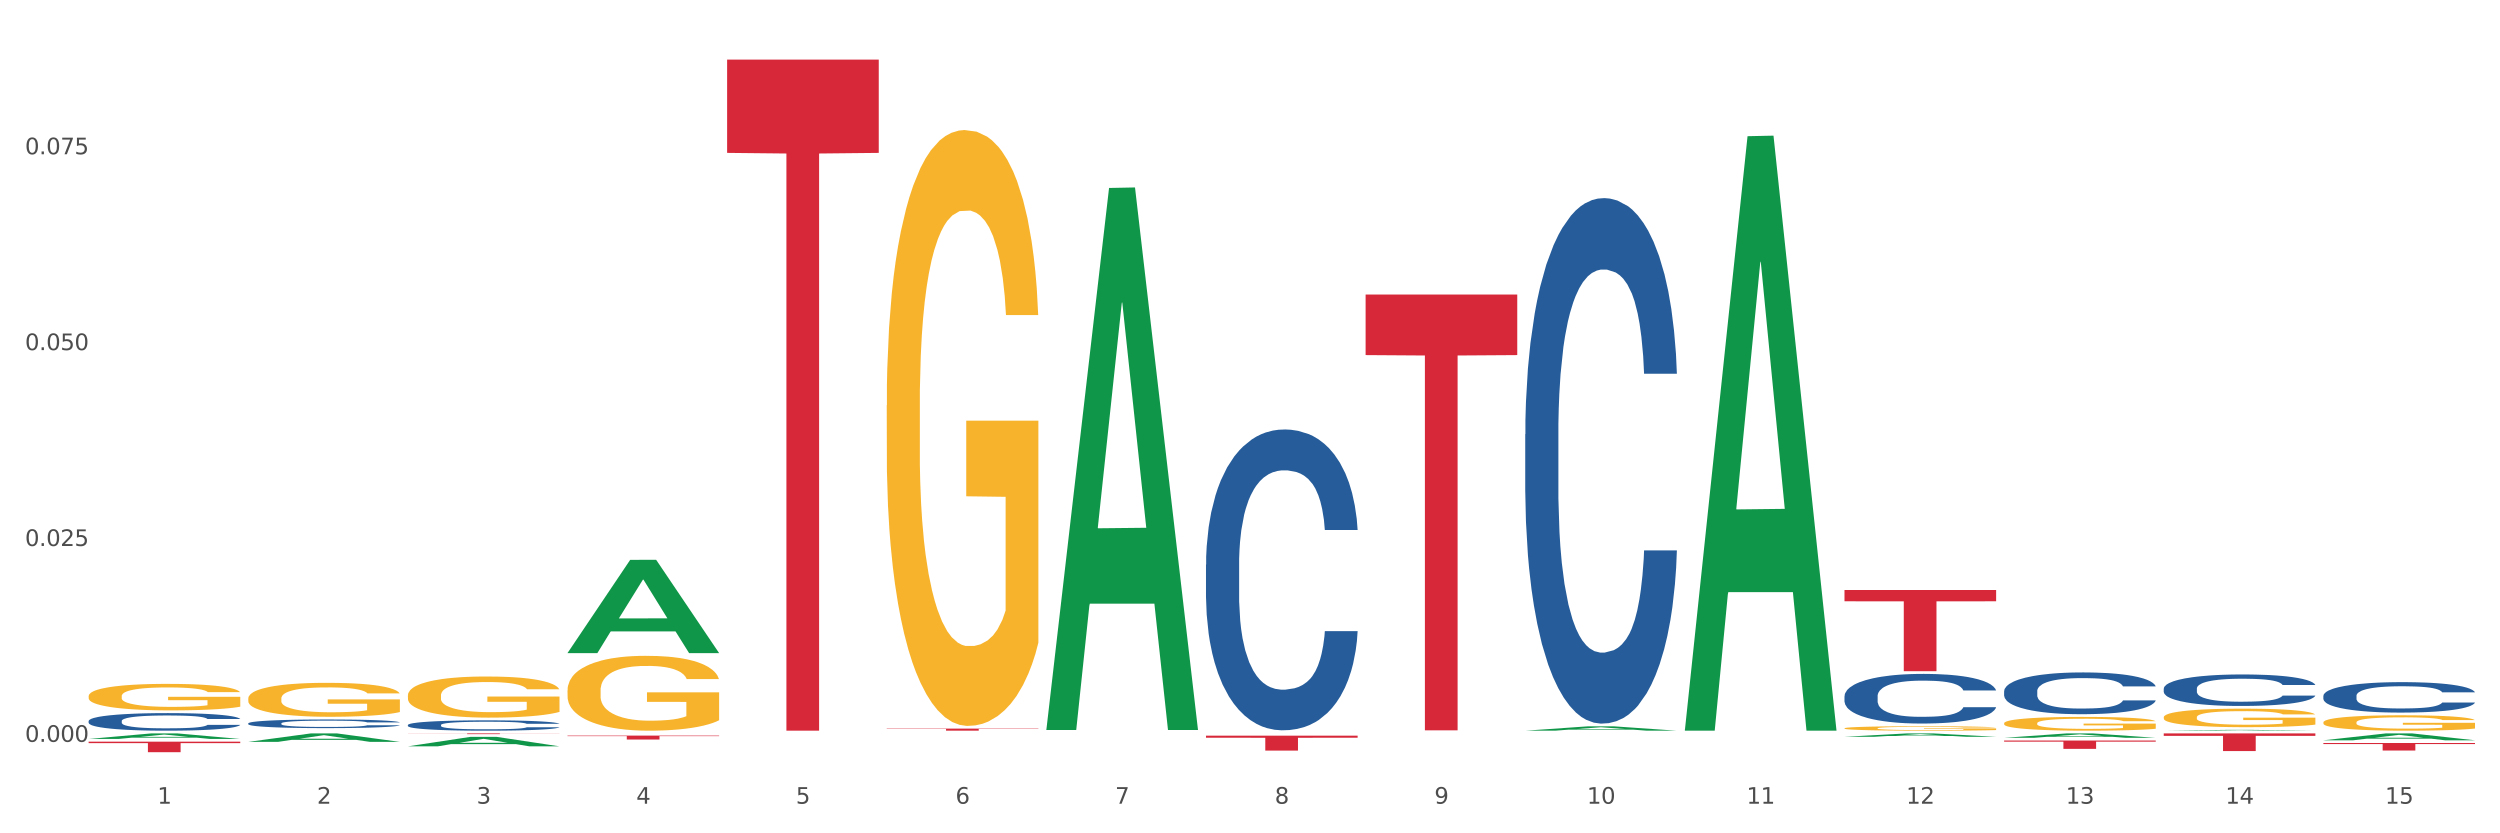 <?xml version="1.0" encoding="utf-8" standalone="no"?>
<!DOCTYPE svg PUBLIC "-//W3C//DTD SVG 1.1//EN"
  "http://www.w3.org/Graphics/SVG/1.1/DTD/svg11.dtd">
<svg xmlns:xlink="http://www.w3.org/1999/xlink" width="1080pt" height="360pt" viewBox="0 0 1080 360" xmlns="http://www.w3.org/2000/svg" version="1.1">
 <rect x="0" y="0" width="1080" height="360" fill="#333333" stroke="none"/>
 <defs>
  <style type="text/css">*{stroke-linejoin: round; stroke-linecap: butt}</style>
 </defs>
 <g id="figure_1">
  <g id="patch_1">
   <path d="M 0 360 
L 1080 360 
L 1080 0 
L 0 0 
z
" style="fill: #ffffff; stroke: #ffffff; stroke-linejoin: miter"/>
  </g>
  <g id="axes_1">
   <g id="matplotlib.axis_1">
    <g id="xtick_1">
     <g id="text_1">
      <!-- 1 -->
      <g style="fill: #4d4d4d" transform="translate(67.984 347.204) scale(0.096 -0.096)">
       <defs>
        <path id="DejaVuSans-31" d="M 794 531 
L 1825 531 
L 1825 4091 
L 703 3866 
L 703 4441 
L 1819 4666 
L 2450 4666 
L 2450 531 
L 3481 531 
L 3481 0 
L 794 0 
L 794 531 
z
" transform="scale(0.016)"/>
       </defs>
       <use xlink:href="#DejaVuSans-31"/>
      </g>
     </g>
    </g>
    <g id="xtick_2">
     <g id="text_2">
      <!-- 2 -->
      <g style="fill: #4d4d4d" transform="translate(136.942 347.204) scale(0.096 -0.096)">
       <defs>
        <path id="DejaVuSans-32" d="M 1228 531 
L 3431 531 
L 3431 0 
L 469 0 
L 469 531 
Q 828 903 1448 1529 
Q 2069 2156 2228 2338 
Q 2531 2678 2651 2914 
Q 2772 3150 2772 3378 
Q 2772 3750 2511 3984 
Q 2250 4219 1831 4219 
Q 1534 4219 1204 4116 
Q 875 4013 500 3803 
L 500 4441 
Q 881 4594 1212 4672 
Q 1544 4750 1819 4750 
Q 2544 4750 2975 4387 
Q 3406 4025 3406 3419 
Q 3406 3131 3298 2873 
Q 3191 2616 2906 2266 
Q 2828 2175 2409 1742 
Q 1991 1309 1228 531 
z
" transform="scale(0.016)"/>
       </defs>
       <use xlink:href="#DejaVuSans-32"/>
      </g>
     </g>
    </g>
    <g id="xtick_3">
     <g id="text_3">
      <!-- 3 -->
      <g style="fill: #4d4d4d" transform="translate(205.899 347.204) scale(0.096 -0.096)">
       <defs>
        <path id="DejaVuSans-33" d="M 2597 2516 
Q 3050 2419 3304 2112 
Q 3559 1806 3559 1356 
Q 3559 666 3084 287 
Q 2609 -91 1734 -91 
Q 1441 -91 1130 -33 
Q 819 25 488 141 
L 488 750 
Q 750 597 1062 519 
Q 1375 441 1716 441 
Q 2309 441 2620 675 
Q 2931 909 2931 1356 
Q 2931 1769 2642 2001 
Q 2353 2234 1838 2234 
L 1294 2234 
L 1294 2753 
L 1863 2753 
Q 2328 2753 2575 2939 
Q 2822 3125 2822 3475 
Q 2822 3834 2567 4026 
Q 2313 4219 1838 4219 
Q 1578 4219 1281 4162 
Q 984 4106 628 3988 
L 628 4550 
Q 988 4650 1302 4700 
Q 1616 4750 1894 4750 
Q 2613 4750 3031 4423 
Q 3450 4097 3450 3541 
Q 3450 3153 3228 2886 
Q 3006 2619 2597 2516 
z
" transform="scale(0.016)"/>
       </defs>
       <use xlink:href="#DejaVuSans-33"/>
      </g>
     </g>
    </g>
    <g id="xtick_4">
     <g id="text_4">
      <!-- 4 -->
      <g style="fill: #4d4d4d" transform="translate(274.857 347.204) scale(0.096 -0.096)">
       <defs>
        <path id="DejaVuSans-34" d="M 2419 4116 
L 825 1625 
L 2419 1625 
L 2419 4116 
z
M 2253 4666 
L 3047 4666 
L 3047 1625 
L 3713 1625 
L 3713 1100 
L 3047 1100 
L 3047 0 
L 2419 0 
L 2419 1100 
L 313 1100 
L 313 1709 
L 2253 4666 
z
" transform="scale(0.016)"/>
       </defs>
       <use xlink:href="#DejaVuSans-34"/>
      </g>
     </g>
    </g>
    <g id="xtick_5">
     <g id="text_5">
      <!-- 5 -->
      <g style="fill: #4d4d4d" transform="translate(343.815 347.204) scale(0.096 -0.096)">
       <defs>
        <path id="DejaVuSans-35" d="M 691 4666 
L 3169 4666 
L 3169 4134 
L 1269 4134 
L 1269 2991 
Q 1406 3038 1543 3061 
Q 1681 3084 1819 3084 
Q 2600 3084 3056 2656 
Q 3513 2228 3513 1497 
Q 3513 744 3044 326 
Q 2575 -91 1722 -91 
Q 1428 -91 1123 -41 
Q 819 9 494 109 
L 494 744 
Q 775 591 1075 516 
Q 1375 441 1709 441 
Q 2250 441 2565 725 
Q 2881 1009 2881 1497 
Q 2881 1984 2565 2268 
Q 2250 2553 1709 2553 
Q 1456 2553 1204 2497 
Q 953 2441 691 2322 
L 691 4666 
z
" transform="scale(0.016)"/>
       </defs>
       <use xlink:href="#DejaVuSans-35"/>
      </g>
     </g>
    </g>
    <g id="xtick_6">
     <g id="text_6">
      <!-- 6 -->
      <g style="fill: #4d4d4d" transform="translate(412.772 347.204) scale(0.096 -0.096)">
       <defs>
        <path id="DejaVuSans-36" d="M 2113 2584 
Q 1688 2584 1439 2293 
Q 1191 2003 1191 1497 
Q 1191 994 1439 701 
Q 1688 409 2113 409 
Q 2538 409 2786 701 
Q 3034 994 3034 1497 
Q 3034 2003 2786 2293 
Q 2538 2584 2113 2584 
z
M 3366 4563 
L 3366 3988 
Q 3128 4100 2886 4159 
Q 2644 4219 2406 4219 
Q 1781 4219 1451 3797 
Q 1122 3375 1075 2522 
Q 1259 2794 1537 2939 
Q 1816 3084 2150 3084 
Q 2853 3084 3261 2657 
Q 3669 2231 3669 1497 
Q 3669 778 3244 343 
Q 2819 -91 2113 -91 
Q 1303 -91 875 529 
Q 447 1150 447 2328 
Q 447 3434 972 4092 
Q 1497 4750 2381 4750 
Q 2619 4750 2861 4703 
Q 3103 4656 3366 4563 
z
" transform="scale(0.016)"/>
       </defs>
       <use xlink:href="#DejaVuSans-36"/>
      </g>
     </g>
    </g>
    <g id="xtick_7">
     <g id="text_7">
      <!-- 7 -->
      <g style="fill: #4d4d4d" transform="translate(481.73 347.204) scale(0.096 -0.096)">
       <defs>
        <path id="DejaVuSans-37" d="M 525 4666 
L 3525 4666 
L 3525 4397 
L 1831 0 
L 1172 0 
L 2766 4134 
L 525 4134 
L 525 4666 
z
" transform="scale(0.016)"/>
       </defs>
       <use xlink:href="#DejaVuSans-37"/>
      </g>
     </g>
    </g>
    <g id="xtick_8">
     <g id="text_8">
      <!-- 8 -->
      <g style="fill: #4d4d4d" transform="translate(550.688 347.204) scale(0.096 -0.096)">
       <defs>
        <path id="DejaVuSans-38" d="M 2034 2216 
Q 1584 2216 1326 1975 
Q 1069 1734 1069 1313 
Q 1069 891 1326 650 
Q 1584 409 2034 409 
Q 2484 409 2743 651 
Q 3003 894 3003 1313 
Q 3003 1734 2745 1975 
Q 2488 2216 2034 2216 
z
M 1403 2484 
Q 997 2584 770 2862 
Q 544 3141 544 3541 
Q 544 4100 942 4425 
Q 1341 4750 2034 4750 
Q 2731 4750 3128 4425 
Q 3525 4100 3525 3541 
Q 3525 3141 3298 2862 
Q 3072 2584 2669 2484 
Q 3125 2378 3379 2068 
Q 3634 1759 3634 1313 
Q 3634 634 3220 271 
Q 2806 -91 2034 -91 
Q 1263 -91 848 271 
Q 434 634 434 1313 
Q 434 1759 690 2068 
Q 947 2378 1403 2484 
z
M 1172 3481 
Q 1172 3119 1398 2916 
Q 1625 2713 2034 2713 
Q 2441 2713 2670 2916 
Q 2900 3119 2900 3481 
Q 2900 3844 2670 4047 
Q 2441 4250 2034 4250 
Q 1625 4250 1398 4047 
Q 1172 3844 1172 3481 
z
" transform="scale(0.016)"/>
       </defs>
       <use xlink:href="#DejaVuSans-38"/>
      </g>
     </g>
    </g>
    <g id="xtick_9">
     <g id="text_9">
      <!-- 9 -->
      <g style="fill: #4d4d4d" transform="translate(619.645 347.204) scale(0.096 -0.096)">
       <defs>
        <path id="DejaVuSans-39" d="M 703 97 
L 703 672 
Q 941 559 1184 500 
Q 1428 441 1663 441 
Q 2288 441 2617 861 
Q 2947 1281 2994 2138 
Q 2813 1869 2534 1725 
Q 2256 1581 1919 1581 
Q 1219 1581 811 2004 
Q 403 2428 403 3163 
Q 403 3881 828 4315 
Q 1253 4750 1959 4750 
Q 2769 4750 3195 4129 
Q 3622 3509 3622 2328 
Q 3622 1225 3098 567 
Q 2575 -91 1691 -91 
Q 1453 -91 1209 -44 
Q 966 3 703 97 
z
M 1959 2075 
Q 2384 2075 2632 2365 
Q 2881 2656 2881 3163 
Q 2881 3666 2632 3958 
Q 2384 4250 1959 4250 
Q 1534 4250 1286 3958 
Q 1038 3666 1038 3163 
Q 1038 2656 1286 2365 
Q 1534 2075 1959 2075 
z
" transform="scale(0.016)"/>
       </defs>
       <use xlink:href="#DejaVuSans-39"/>
      </g>
     </g>
    </g>
    <g id="xtick_10">
     <g id="text_10">
      <!-- 10 -->
      <g style="fill: #4d4d4d" transform="translate(685.549 347.204) scale(0.096 -0.096)">
       <defs>
        <path id="DejaVuSans-30" d="M 2034 4250 
Q 1547 4250 1301 3770 
Q 1056 3291 1056 2328 
Q 1056 1369 1301 889 
Q 1547 409 2034 409 
Q 2525 409 2770 889 
Q 3016 1369 3016 2328 
Q 3016 3291 2770 3770 
Q 2525 4250 2034 4250 
z
M 2034 4750 
Q 2819 4750 3233 4129 
Q 3647 3509 3647 2328 
Q 3647 1150 3233 529 
Q 2819 -91 2034 -91 
Q 1250 -91 836 529 
Q 422 1150 422 2328 
Q 422 3509 836 4129 
Q 1250 4750 2034 4750 
z
" transform="scale(0.016)"/>
       </defs>
       <use xlink:href="#DejaVuSans-31"/>
       <use xlink:href="#DejaVuSans-30" transform="translate(63.623 0)"/>
      </g>
     </g>
    </g>
    <g id="xtick_11">
     <g id="text_11">
      <!-- 11 -->
      <g style="fill: #4d4d4d" transform="translate(754.506 347.204) scale(0.096 -0.096)">
       <use xlink:href="#DejaVuSans-31"/>
       <use xlink:href="#DejaVuSans-31" transform="translate(63.623 0)"/>
      </g>
     </g>
    </g>
    <g id="xtick_12">
     <g id="text_12">
      <!-- 12 -->
      <g style="fill: #4d4d4d" transform="translate(823.464 347.204) scale(0.096 -0.096)">
       <use xlink:href="#DejaVuSans-31"/>
       <use xlink:href="#DejaVuSans-32" transform="translate(63.623 0)"/>
      </g>
     </g>
    </g>
    <g id="xtick_13">
     <g id="text_13">
      <!-- 13 -->
      <g style="fill: #4d4d4d" transform="translate(892.422 347.204) scale(0.096 -0.096)">
       <use xlink:href="#DejaVuSans-31"/>
       <use xlink:href="#DejaVuSans-33" transform="translate(63.623 0)"/>
      </g>
     </g>
    </g>
    <g id="xtick_14">
     <g id="text_14">
      <!-- 14 -->
      <g style="fill: #4d4d4d" transform="translate(961.379 347.204) scale(0.096 -0.096)">
       <use xlink:href="#DejaVuSans-31"/>
       <use xlink:href="#DejaVuSans-34" transform="translate(63.623 0)"/>
      </g>
     </g>
    </g>
    <g id="xtick_15">
     <g id="text_15">
      <!-- 15 -->
      <g style="fill: #4d4d4d" transform="translate(1030.337 347.204) scale(0.096 -0.096)">
       <use xlink:href="#DejaVuSans-31"/>
       <use xlink:href="#DejaVuSans-35" transform="translate(63.623 0)"/>
      </g>
     </g>
    </g>
    <g id="xtick_16"/>
    <g id="xtick_17"/>
    <g id="xtick_18"/>
    <g id="xtick_19"/>
    <g id="xtick_20"/>
    <g id="xtick_21"/>
    <g id="xtick_22"/>
    <g id="xtick_23"/>
    <g id="xtick_24"/>
    <g id="xtick_25"/>
    <g id="xtick_26"/>
    <g id="xtick_27"/>
    <g id="xtick_28"/>
    <g id="xtick_29"/>
   </g>
   <g id="matplotlib.axis_2">
    <g id="ytick_1">
     <g id="text_16">
      <!-- 0.000 -->
      <g style="fill: #4d4d4d" transform="translate(10.8 320.472) scale(0.096 -0.096)">
       <defs>
        <path id="DejaVuSans-2e" d="M 684 794 
L 1344 794 
L 1344 0 
L 684 0 
L 684 794 
z
" transform="scale(0.016)"/>
       </defs>
       <use xlink:href="#DejaVuSans-30"/>
       <use xlink:href="#DejaVuSans-2e" transform="translate(63.623 0)"/>
       <use xlink:href="#DejaVuSans-30" transform="translate(95.41 0)"/>
       <use xlink:href="#DejaVuSans-30" transform="translate(159.033 0)"/>
       <use xlink:href="#DejaVuSans-30" transform="translate(222.656 0)"/>
      </g>
     </g>
    </g>
    <g id="ytick_2">
     <g id="text_17">
      <!-- 0.025 -->
      <g style="fill: #4d4d4d" transform="translate(10.8 235.864) scale(0.096 -0.096)">
       <use xlink:href="#DejaVuSans-30"/>
       <use xlink:href="#DejaVuSans-2e" transform="translate(63.623 0)"/>
       <use xlink:href="#DejaVuSans-30" transform="translate(95.41 0)"/>
       <use xlink:href="#DejaVuSans-32" transform="translate(159.033 0)"/>
       <use xlink:href="#DejaVuSans-35" transform="translate(222.656 0)"/>
      </g>
     </g>
    </g>
    <g id="ytick_3">
     <g id="text_18">
      <!-- 0.050 -->
      <g style="fill: #4d4d4d" transform="translate(10.8 151.256) scale(0.096 -0.096)">
       <use xlink:href="#DejaVuSans-30"/>
       <use xlink:href="#DejaVuSans-2e" transform="translate(63.623 0)"/>
       <use xlink:href="#DejaVuSans-30" transform="translate(95.41 0)"/>
       <use xlink:href="#DejaVuSans-35" transform="translate(159.033 0)"/>
       <use xlink:href="#DejaVuSans-30" transform="translate(222.656 0)"/>
      </g>
     </g>
    </g>
    <g id="ytick_4">
     <g id="text_19">
      <!-- 0.075 -->
      <g style="fill: #4d4d4d" transform="translate(10.8 66.648) scale(0.096 -0.096)">
       <use xlink:href="#DejaVuSans-30"/>
       <use xlink:href="#DejaVuSans-2e" transform="translate(63.623 0)"/>
       <use xlink:href="#DejaVuSans-30" transform="translate(95.41 0)"/>
       <use xlink:href="#DejaVuSans-37" transform="translate(159.033 0)"/>
       <use xlink:href="#DejaVuSans-35" transform="translate(222.656 0)"/>
      </g>
     </g>
    </g>
    <g id="ytick_5"/>
    <g id="ytick_6"/>
    <g id="ytick_7"/>
    <g id="ytick_8"/>
   </g>
   <g id="PolyCollection_1">
    <path d="M 38.283 319.229 
L 38.351 319.226 
L 65.365 316.827 
L 76.576 316.824 
L 103.793 319.233 
L 90.826 319.233 
L 84.95 318.672 
L 57.058 318.672 
L 56.855 318.681 
L 51.182 319.233 
L 38.283 319.233 
L 38.283 319.229 
L 60.57 318.337 
L 81.438 318.335 
L 71.105 317.338 
L 70.97 317.333 
L 70.835 317.34 
L 60.502 318.335 
L 60.57 318.337 
L 38.283 319.229 
z
" clip-path="url(#pfad5a14ade)" style="fill: #109648"/>
    <path d="M 107.241 320.478 
L 107.308 320.475 
L 134.323 316.828 
L 145.533 316.824 
L 172.75 320.485 
L 159.784 320.485 
L 153.908 319.633 
L 126.016 319.633 
L 125.813 319.646 
L 120.14 320.485 
L 107.241 320.485 
L 107.241 320.478 
L 129.527 319.124 
L 150.396 319.121 
L 140.063 317.605 
L 139.928 317.598 
L 139.793 317.608 
L 129.46 319.121 
L 129.527 319.124 
L 107.241 320.478 
z
" clip-path="url(#pfad5a14ade)" style="fill: #109648"/>
    <path d="M 176.198 322.415 
L 176.266 322.411 
L 203.28 318.319 
L 214.491 318.316 
L 241.708 322.423 
L 228.741 322.423 
L 222.866 321.467 
L 194.973 321.467 
L 194.771 321.482 
L 189.098 322.423 
L 176.198 322.423 
L 176.198 322.415 
L 198.485 320.896 
L 219.354 320.892 
L 209.021 319.191 
L 208.886 319.183 
L 208.751 319.195 
L 198.418 320.892 
L 198.485 320.896 
L 176.198 322.415 
z
" clip-path="url(#pfad5a14ade)" style="fill: #109648"/>
    <path d="M 245.156 282.077 
L 245.224 282.039 
L 272.238 241.861 
L 283.449 241.823 
L 310.666 282.153 
L 297.699 282.153 
L 291.823 272.761 
L 263.931 272.761 
L 263.728 272.913 
L 258.055 282.153 
L 245.156 282.153 
L 245.156 282.077 
L 267.443 267.157 
L 288.311 267.119 
L 277.978 250.419 
L 277.843 250.343 
L 277.708 250.457 
L 267.375 267.119 
L 267.443 267.157 
L 245.156 282.077 
z
" clip-path="url(#pfad5a14ade)" style="fill: #109648"/>
    <path d="M 452.029 314.934 
L 452.096 314.714 
L 479.111 81.199 
L 490.322 80.978 
L 517.539 315.374 
L 504.572 315.374 
L 498.696 260.792 
L 470.804 260.792 
L 470.601 261.672 
L 464.928 315.374 
L 452.029 315.374 
L 452.029 314.934 
L 474.316 228.218 
L 495.184 227.998 
L 484.851 130.939 
L 484.716 130.499 
L 484.581 131.159 
L 474.248 227.998 
L 474.316 228.218 
L 452.029 314.934 
z
" clip-path="url(#pfad5a14ade)" style="fill: #109648"/>
    <path d="M 38.283 320.397 
L 103.793 320.397 
L 103.793 321.03 
L 78.024 321.034 
L 78.024 324.95 
L 63.897 324.95 
L 63.897 321.034 
L 38.283 321.03 
L 38.283 320.402 
L 38.283 320.397 
z
" clip-path="url(#pfad5a14ade)" style="fill: #d62839"/>
    <path d="M 176.198 316.824 
L 241.708 316.824 
L 241.708 316.87 
L 215.939 316.87 
L 215.939 317.151 
L 201.812 317.151 
L 201.812 316.87 
L 176.198 316.87 
L 176.198 316.825 
L 176.198 316.824 
z
" clip-path="url(#pfad5a14ade)" style="fill: #d62839"/>
    <path d="M 245.156 317.784 
L 310.666 317.784 
L 310.666 318.019 
L 284.897 318.021 
L 284.897 319.475 
L 270.77 319.475 
L 270.77 318.021 
L 245.156 318.019 
L 245.156 317.786 
L 245.156 317.784 
z
" clip-path="url(#pfad5a14ade)" style="fill: #d62839"/>
    <path d="M 934.733 315.659 
L 934.8 315.659 
L 961.814 315.31 
L 973.025 315.31 
L 1000.242 315.66 
L 987.275 315.66 
L 981.4 315.578 
L 953.508 315.578 
L 953.305 315.58 
L 947.632 315.66 
L 934.733 315.66 
L 934.733 315.659 
L 957.019 315.53 
L 977.888 315.529 
L 967.555 315.384 
L 967.42 315.384 
L 967.285 315.385 
L 956.952 315.529 
L 957.019 315.53 
L 934.733 315.659 
z
" clip-path="url(#pfad5a14ade)" style="fill: #109648"/>
    <path d="M 727.86 315.164 
L 727.927 314.923 
L 754.941 58.837 
L 766.152 58.596 
L 793.369 315.647 
L 780.402 315.647 
L 774.527 255.789 
L 746.635 255.789 
L 746.432 256.755 
L 740.759 315.647 
L 727.86 315.647 
L 727.86 315.164 
L 750.146 220.067 
L 771.015 219.826 
L 760.682 113.385 
L 760.547 112.903 
L 760.412 113.627 
L 750.079 219.826 
L 750.146 220.067 
L 727.86 315.164 
z
" clip-path="url(#pfad5a14ade)" style="fill: #109648"/>
    <path d="M 796.817 318.29 
L 796.885 318.288 
L 823.899 316.826 
L 835.11 316.824 
L 862.327 318.292 
L 849.36 318.292 
L 843.485 317.951 
L 815.592 317.951 
L 815.39 317.956 
L 809.717 318.292 
L 796.817 318.292 
L 796.817 318.29 
L 819.104 317.746 
L 839.973 317.745 
L 829.64 317.137 
L 829.505 317.134 
L 829.37 317.139 
L 819.037 317.745 
L 819.104 317.746 
L 796.817 318.29 
z
" clip-path="url(#pfad5a14ade)" style="fill: #109648"/>
    <path d="M 865.775 318.734 
L 865.842 318.732 
L 892.857 316.826 
L 904.068 316.824 
L 931.285 318.738 
L 918.318 318.738 
L 912.442 318.292 
L 884.55 318.292 
L 884.347 318.299 
L 878.674 318.738 
L 865.775 318.738 
L 865.775 318.734 
L 888.062 318.026 
L 908.93 318.024 
L 898.597 317.232 
L 898.462 317.229 
L 898.327 317.234 
L 887.994 318.024 
L 888.062 318.026 
L 865.775 318.734 
z
" clip-path="url(#pfad5a14ade)" style="fill: #109648"/>
    <path d="M 1003.69 319.804 
L 1003.758 319.801 
L 1030.772 316.827 
L 1041.983 316.824 
L 1069.2 319.81 
L 1056.233 319.81 
L 1050.357 319.115 
L 1022.465 319.115 
L 1022.263 319.126 
L 1016.59 319.81 
L 1003.69 319.81 
L 1003.69 319.804 
L 1025.977 318.7 
L 1046.846 318.697 
L 1036.513 317.461 
L 1036.378 317.455 
L 1036.243 317.463 
L 1025.91 318.697 
L 1025.977 318.7 
L 1003.69 319.804 
z
" clip-path="url(#pfad5a14ade)" style="fill: #109648"/>
    <path d="M 658.902 315.657 
L 658.969 315.655 
L 685.984 313.774 
L 697.195 313.772 
L 724.412 315.66 
L 711.445 315.66 
L 705.569 315.22 
L 677.677 315.22 
L 677.474 315.227 
L 671.801 315.66 
L 658.902 315.66 
L 658.902 315.657 
L 681.189 314.958 
L 702.057 314.956 
L 691.724 314.174 
L 691.589 314.171 
L 691.454 314.176 
L 681.121 314.956 
L 681.189 314.958 
L 658.902 315.657 
z
" clip-path="url(#pfad5a14ade)" style="fill: #109648"/>
    <path d="M 314.114 25.759 
L 379.623 25.759 
L 379.623 66.045 
L 353.854 66.317 
L 353.854 315.651 
L 339.728 315.651 
L 339.728 66.317 
L 314.114 66.045 
L 314.114 26.032 
L 314.114 25.759 
z
" clip-path="url(#pfad5a14ade)" style="fill: #d62839"/>
    <path d="M 383.071 314.769 
L 448.581 314.769 
L 448.581 314.893 
L 422.812 314.894 
L 422.812 315.656 
L 408.685 315.656 
L 408.685 314.894 
L 383.071 314.893 
L 383.071 314.77 
L 383.071 314.769 
z
" clip-path="url(#pfad5a14ade)" style="fill: #d62839"/>
    <path d="M 38.283 300.73 
L 38.36 300.72 
L 38.36 300.343 
L 38.515 300.019 
L 39.288 299.234 
L 40.449 298.585 
L 41.299 298.24 
L 42.15 297.957 
L 43.156 297.674 
L 44.393 297.381 
L 46.636 296.952 
L 48.028 296.733 
L 49.73 296.502 
L 52.824 296.167 
L 55.066 295.979 
L 57.387 295.822 
L 61.177 295.634 
L 63.652 295.55 
L 66.281 295.487 
L 69.452 295.445 
L 71.85 295.435 
L 77.109 295.466 
L 81.595 295.56 
L 83.761 295.634 
L 86.545 295.759 
L 88.015 295.843 
L 90.412 296.01 
L 92.887 296.23 
L 94.589 296.419 
L 97.141 296.774 
L 99.075 297.13 
L 100.854 297.57 
L 101.782 297.873 
L 102.478 298.156 
L 103.097 298.48 
L 103.715 298.993 
L 89.794 298.993 
L 89.252 298.627 
L 88.401 298.281 
L 87.164 297.947 
L 86.081 297.737 
L 84.225 297.476 
L 82.523 297.308 
L 80.744 297.183 
L 78.579 297.078 
L 76.877 297.026 
L 74.48 296.984 
L 69.762 296.994 
L 66.591 297.078 
L 64.425 297.183 
L 63.033 297.277 
L 61.795 297.381 
L 60.403 297.528 
L 58.779 297.748 
L 57.619 297.947 
L 56.459 298.198 
L 55.531 298.449 
L 54.68 298.742 
L 53.984 299.056 
L 53.442 299.38 
L 52.978 299.778 
L 52.592 300.437 
L 52.592 301.871 
L 52.746 302.196 
L 53.133 302.625 
L 53.597 302.949 
L 54.37 303.336 
L 55.066 303.598 
L 56.381 303.975 
L 57.851 304.289 
L 59.011 304.488 
L 60.171 304.655 
L 62.182 304.885 
L 64.425 305.074 
L 66.359 305.189 
L 68.988 305.294 
L 70.767 305.335 
L 72.314 305.356 
L 76.104 305.356 
L 78.811 305.325 
L 81.827 305.252 
L 84.148 305.158 
L 86.081 305.042 
L 88.247 304.854 
L 89.639 304.676 
L 89.639 302.489 
L 72.623 302.478 
L 72.623 301.024 
L 103.793 301.024 
L 103.793 305.294 
L 102.478 305.513 
L 101.008 305.712 
L 99.462 305.89 
L 97.141 306.11 
L 94.357 306.319 
L 91.882 306.466 
L 89.252 306.591 
L 86.159 306.706 
L 82.137 306.811 
L 79.662 306.853 
L 76.568 306.884 
L 72.933 306.895 
L 69.762 306.874 
L 66.668 306.822 
L 63.42 306.727 
L 60.248 306.591 
L 57.851 306.455 
L 55.453 306.288 
L 52.901 306.068 
L 50.89 305.859 
L 49.343 305.67 
L 47.642 305.43 
L 45.785 305.116 
L 44.393 304.833 
L 43.156 304.54 
L 41.841 304.163 
L 40.913 303.839 
L 39.985 303.431 
L 39.443 303.127 
L 38.824 302.656 
L 38.36 301.997 
L 38.283 300.73 
z
" clip-path="url(#pfad5a14ade)" style="fill: #f7b32b"/>
    <path d="M 107.241 301.763 
L 107.318 301.75 
L 107.318 301.267 
L 107.473 300.852 
L 108.246 299.847 
L 109.406 299.016 
L 110.257 298.574 
L 111.108 298.212 
L 112.113 297.851 
L 113.351 297.475 
L 115.594 296.926 
L 116.986 296.645 
L 118.687 296.35 
L 121.781 295.921 
L 124.024 295.68 
L 126.344 295.479 
L 130.134 295.238 
L 132.609 295.131 
L 135.239 295.05 
L 138.41 294.997 
L 140.808 294.983 
L 146.067 295.024 
L 150.553 295.144 
L 152.719 295.238 
L 155.503 295.399 
L 156.972 295.506 
L 159.37 295.72 
L 161.845 296.002 
L 163.547 296.243 
L 166.099 296.698 
L 168.032 297.154 
L 169.811 297.717 
L 170.74 298.105 
L 171.436 298.467 
L 172.054 298.882 
L 172.673 299.539 
L 158.751 299.539 
L 158.21 299.07 
L 157.359 298.628 
L 156.122 298.199 
L 155.039 297.931 
L 153.183 297.596 
L 151.481 297.382 
L 149.702 297.221 
L 147.537 297.087 
L 145.835 297.02 
L 143.437 296.966 
L 138.719 296.98 
L 135.548 297.087 
L 133.383 297.221 
L 131.991 297.341 
L 130.753 297.475 
L 129.361 297.663 
L 127.737 297.944 
L 126.576 298.199 
L 125.416 298.521 
L 124.488 298.842 
L 123.637 299.217 
L 122.941 299.619 
L 122.4 300.035 
L 121.936 300.544 
L 121.549 301.388 
L 121.549 303.223 
L 121.704 303.639 
L 122.091 304.188 
L 122.555 304.603 
L 123.328 305.099 
L 124.024 305.434 
L 125.339 305.916 
L 126.809 306.318 
L 127.969 306.573 
L 129.129 306.787 
L 131.14 307.082 
L 133.383 307.323 
L 135.316 307.471 
L 137.946 307.605 
L 139.725 307.658 
L 141.272 307.685 
L 145.062 307.685 
L 147.769 307.645 
L 150.785 307.551 
L 153.105 307.43 
L 155.039 307.283 
L 157.204 307.042 
L 158.597 306.814 
L 158.597 304.014 
L 141.581 304 
L 141.581 302.138 
L 172.75 302.138 
L 172.75 307.605 
L 171.436 307.886 
L 169.966 308.141 
L 168.419 308.368 
L 166.099 308.65 
L 163.315 308.918 
L 160.84 309.105 
L 158.21 309.266 
L 155.116 309.413 
L 151.094 309.547 
L 148.619 309.601 
L 145.526 309.641 
L 141.89 309.655 
L 138.719 309.628 
L 135.626 309.561 
L 132.377 309.44 
L 129.206 309.266 
L 126.809 309.092 
L 124.411 308.878 
L 121.859 308.596 
L 119.848 308.328 
L 118.301 308.087 
L 116.599 307.779 
L 114.743 307.377 
L 113.351 307.015 
L 112.113 306.64 
L 110.798 306.158 
L 109.87 305.742 
L 108.942 305.22 
L 108.401 304.831 
L 107.782 304.228 
L 107.318 303.384 
L 107.241 301.763 
z
" clip-path="url(#pfad5a14ade)" style="fill: #f7b32b"/>
    <path d="M 176.198 300.461 
L 176.276 300.445 
L 176.276 299.861 
L 176.43 299.358 
L 177.204 298.14 
L 178.364 297.134 
L 179.215 296.599 
L 180.065 296.161 
L 181.071 295.722 
L 182.308 295.268 
L 184.551 294.603 
L 185.944 294.262 
L 187.645 293.905 
L 190.739 293.385 
L 192.982 293.093 
L 195.302 292.85 
L 199.092 292.558 
L 201.567 292.428 
L 204.197 292.331 
L 207.368 292.266 
L 209.765 292.249 
L 215.025 292.298 
L 219.511 292.444 
L 221.676 292.558 
L 224.461 292.753 
L 225.93 292.882 
L 228.328 293.142 
L 230.803 293.483 
L 232.504 293.775 
L 235.057 294.327 
L 236.99 294.878 
L 238.769 295.56 
L 239.697 296.031 
L 240.393 296.469 
L 241.012 296.972 
L 241.631 297.767 
L 227.709 297.767 
L 227.168 297.199 
L 226.317 296.664 
L 225.079 296.144 
L 223.996 295.82 
L 222.14 295.414 
L 220.439 295.154 
L 218.66 294.96 
L 216.494 294.797 
L 214.793 294.716 
L 212.395 294.651 
L 207.677 294.668 
L 204.506 294.797 
L 202.34 294.96 
L 200.948 295.106 
L 199.711 295.268 
L 198.319 295.495 
L 196.694 295.836 
L 195.534 296.144 
L 194.374 296.534 
L 193.446 296.923 
L 192.595 297.378 
L 191.899 297.865 
L 191.358 298.368 
L 190.894 298.984 
L 190.507 300.007 
L 190.507 302.23 
L 190.662 302.733 
L 191.048 303.398 
L 191.512 303.901 
L 192.286 304.502 
L 192.982 304.908 
L 194.297 305.492 
L 195.766 305.979 
L 196.926 306.287 
L 198.086 306.547 
L 200.097 306.904 
L 202.34 307.196 
L 204.274 307.374 
L 206.904 307.537 
L 208.683 307.602 
L 210.229 307.634 
L 214.019 307.634 
L 216.726 307.585 
L 219.743 307.472 
L 222.063 307.326 
L 223.996 307.147 
L 226.162 306.855 
L 227.554 306.579 
L 227.554 303.187 
L 210.539 303.171 
L 210.539 300.915 
L 241.708 300.915 
L 241.708 307.537 
L 240.393 307.877 
L 238.924 308.186 
L 237.377 308.462 
L 235.057 308.802 
L 232.272 309.127 
L 229.797 309.354 
L 227.168 309.549 
L 224.074 309.727 
L 220.052 309.89 
L 217.577 309.955 
L 214.483 310.003 
L 210.848 310.02 
L 207.677 309.987 
L 204.583 309.906 
L 201.335 309.76 
L 198.164 309.549 
L 195.766 309.338 
L 193.369 309.078 
L 190.816 308.738 
L 188.805 308.413 
L 187.258 308.121 
L 185.557 307.748 
L 183.701 307.261 
L 182.308 306.823 
L 181.071 306.368 
L 179.756 305.784 
L 178.828 305.281 
L 177.9 304.648 
L 177.358 304.177 
L 176.74 303.447 
L 176.276 302.425 
L 176.198 300.461 
z
" clip-path="url(#pfad5a14ade)" style="fill: #f7b32b"/>
    <path d="M 934.733 309.84 
L 934.81 309.833 
L 934.81 309.57 
L 934.965 309.343 
L 935.738 308.795 
L 936.898 308.342 
L 937.749 308.101 
L 938.6 307.903 
L 939.605 307.706 
L 940.843 307.501 
L 943.086 307.201 
L 944.478 307.048 
L 946.179 306.887 
L 949.273 306.653 
L 951.516 306.522 
L 953.836 306.412 
L 957.626 306.28 
L 960.101 306.222 
L 962.731 306.178 
L 965.902 306.149 
L 968.3 306.142 
L 973.559 306.163 
L 978.045 306.229 
L 980.21 306.28 
L 982.995 306.368 
L 984.464 306.427 
L 986.862 306.544 
L 989.337 306.697 
L 991.038 306.829 
L 993.591 307.077 
L 995.524 307.326 
L 997.303 307.633 
L 998.231 307.845 
L 998.928 308.042 
L 999.546 308.269 
L 1000.165 308.627 
L 986.243 308.627 
L 985.702 308.371 
L 984.851 308.13 
L 983.614 307.896 
L 982.531 307.75 
L 980.674 307.567 
L 978.973 307.45 
L 977.194 307.362 
L 975.028 307.289 
L 973.327 307.253 
L 970.929 307.223 
L 966.211 307.231 
L 963.04 307.289 
L 960.875 307.362 
L 959.482 307.428 
L 958.245 307.501 
L 956.853 307.603 
L 955.229 307.757 
L 954.068 307.896 
L 952.908 308.071 
L 951.98 308.247 
L 951.129 308.451 
L 950.433 308.671 
L 949.892 308.897 
L 949.428 309.175 
L 949.041 309.636 
L 949.041 310.637 
L 949.196 310.864 
L 949.582 311.163 
L 950.047 311.39 
L 950.82 311.66 
L 951.516 311.843 
L 952.831 312.106 
L 954.3 312.325 
L 955.461 312.464 
L 956.621 312.581 
L 958.632 312.742 
L 960.875 312.874 
L 962.808 312.954 
L 965.438 313.027 
L 967.217 313.056 
L 968.764 313.071 
L 972.553 313.071 
L 975.26 313.049 
L 978.277 312.998 
L 980.597 312.932 
L 982.531 312.852 
L 984.696 312.72 
L 986.089 312.596 
L 986.089 311.068 
L 969.073 311.061 
L 969.073 310.045 
L 1000.242 310.045 
L 1000.242 313.027 
L 998.928 313.181 
L 997.458 313.32 
L 995.911 313.444 
L 993.591 313.597 
L 990.806 313.744 
L 988.331 313.846 
L 985.702 313.934 
L 982.608 314.014 
L 978.586 314.087 
L 976.111 314.116 
L 973.017 314.138 
L 969.382 314.146 
L 966.211 314.131 
L 963.118 314.094 
L 959.869 314.029 
L 956.698 313.934 
L 954.3 313.839 
L 951.903 313.722 
L 949.35 313.568 
L 947.34 313.422 
L 945.793 313.29 
L 944.091 313.122 
L 942.235 312.903 
L 940.843 312.706 
L 939.605 312.501 
L 938.29 312.238 
L 937.362 312.011 
L 936.434 311.726 
L 935.893 311.514 
L 935.274 311.185 
L 934.81 310.725 
L 934.733 309.84 
z
" clip-path="url(#pfad5a14ade)" style="fill: #f7b32b"/>
    <path d="M 383.071 175.132 
L 383.149 174.897 
L 383.149 166.433 
L 383.303 159.145 
L 384.077 141.513 
L 385.237 126.937 
L 386.088 119.179 
L 386.938 112.831 
L 387.944 106.483 
L 389.181 99.901 
L 391.424 90.262 
L 392.817 85.324 
L 394.518 80.152 
L 397.612 72.629 
L 399.855 68.397 
L 402.175 64.871 
L 405.965 60.639 
L 408.44 58.758 
L 411.07 57.348 
L 414.241 56.407 
L 416.638 56.172 
L 421.898 56.878 
L 426.384 58.993 
L 428.549 60.639 
L 431.334 63.46 
L 432.803 65.341 
L 435.201 69.103 
L 437.676 74.04 
L 439.377 78.272 
L 441.93 86.265 
L 443.863 94.258 
L 445.642 104.132 
L 446.57 110.95 
L 447.266 117.298 
L 447.885 124.586 
L 448.504 136.106 
L 434.582 136.106 
L 434.041 127.877 
L 433.19 120.119 
L 431.952 112.596 
L 430.869 107.894 
L 429.013 102.016 
L 427.312 98.255 
L 425.533 95.434 
L 423.367 93.083 
L 421.666 91.907 
L 419.268 90.967 
L 414.55 91.202 
L 411.379 93.083 
L 409.213 95.434 
L 407.821 97.55 
L 406.584 99.901 
L 405.191 103.192 
L 403.567 108.129 
L 402.407 112.596 
L 401.247 118.238 
L 400.319 123.881 
L 399.468 130.463 
L 398.772 137.516 
L 398.231 144.804 
L 397.767 153.738 
L 397.38 168.549 
L 397.38 200.758 
L 397.534 208.046 
L 397.921 217.685 
L 398.385 224.973 
L 399.159 233.672 
L 399.855 239.549 
L 401.17 248.013 
L 402.639 255.066 
L 403.799 259.533 
L 404.959 263.294 
L 406.97 268.466 
L 409.213 272.698 
L 411.147 275.284 
L 413.777 277.635 
L 415.555 278.575 
L 417.102 279.046 
L 420.892 279.046 
L 423.599 278.34 
L 426.616 276.695 
L 428.936 274.579 
L 430.869 271.993 
L 433.035 267.761 
L 434.427 263.764 
L 434.427 214.629 
L 417.412 214.394 
L 417.412 181.715 
L 448.581 181.715 
L 448.581 277.635 
L 447.266 282.572 
L 445.797 287.039 
L 444.25 291.036 
L 441.93 295.973 
L 439.145 300.675 
L 436.67 303.966 
L 434.041 306.787 
L 430.947 309.373 
L 426.925 311.724 
L 424.45 312.665 
L 421.356 313.37 
L 417.721 313.605 
L 414.55 313.135 
L 411.456 311.959 
L 408.208 309.844 
L 405.037 306.787 
L 402.639 303.731 
L 400.242 299.969 
L 397.689 295.032 
L 395.678 290.33 
L 394.131 286.099 
L 392.43 280.691 
L 390.574 273.638 
L 389.181 267.291 
L 387.944 260.708 
L 386.629 252.244 
L 385.701 244.956 
L 384.773 235.788 
L 384.231 228.97 
L 383.613 218.39 
L 383.149 203.579 
L 383.071 175.132 
z
" clip-path="url(#pfad5a14ade)" style="fill: #f7b32b"/>
    <path d="M 245.156 298.263 
L 245.233 298.233 
L 245.233 297.17 
L 245.388 296.254 
L 246.161 294.039 
L 247.322 292.208 
L 248.172 291.233 
L 249.023 290.435 
L 250.029 289.638 
L 251.266 288.811 
L 253.509 287.6 
L 254.901 286.979 
L 256.603 286.33 
L 259.697 285.384 
L 261.939 284.853 
L 264.26 284.41 
L 268.05 283.878 
L 270.525 283.642 
L 273.154 283.465 
L 276.325 283.346 
L 278.723 283.317 
L 283.982 283.405 
L 288.468 283.671 
L 290.634 283.878 
L 293.418 284.232 
L 294.888 284.469 
L 297.285 284.941 
L 299.76 285.562 
L 301.462 286.093 
L 304.014 287.098 
L 305.948 288.102 
L 307.727 289.342 
L 308.655 290.199 
L 309.351 290.996 
L 309.97 291.912 
L 310.588 293.359 
L 296.667 293.359 
L 296.125 292.326 
L 295.274 291.351 
L 294.037 290.406 
L 292.954 289.815 
L 291.098 289.077 
L 289.396 288.604 
L 287.617 288.25 
L 285.452 287.954 
L 283.75 287.806 
L 281.353 287.688 
L 276.635 287.718 
L 273.464 287.954 
L 271.298 288.25 
L 269.906 288.515 
L 268.668 288.811 
L 267.276 289.224 
L 265.652 289.845 
L 264.492 290.406 
L 263.332 291.115 
L 262.404 291.824 
L 261.553 292.651 
L 260.857 293.537 
L 260.315 294.452 
L 259.851 295.575 
L 259.464 297.436 
L 259.464 301.482 
L 259.619 302.398 
L 260.006 303.609 
L 260.47 304.525 
L 261.243 305.617 
L 261.939 306.356 
L 263.254 307.419 
L 264.724 308.305 
L 265.884 308.866 
L 267.044 309.339 
L 269.055 309.989 
L 271.298 310.521 
L 273.232 310.845 
L 275.861 311.141 
L 277.64 311.259 
L 279.187 311.318 
L 282.977 311.318 
L 285.684 311.229 
L 288.7 311.023 
L 291.021 310.757 
L 292.954 310.432 
L 295.12 309.9 
L 296.512 309.398 
L 296.512 303.225 
L 279.496 303.195 
L 279.496 299.09 
L 310.666 299.09 
L 310.666 311.141 
L 309.351 311.761 
L 307.881 312.322 
L 306.335 312.824 
L 304.014 313.445 
L 301.23 314.036 
L 298.755 314.449 
L 296.125 314.803 
L 293.031 315.128 
L 289.01 315.424 
L 286.535 315.542 
L 283.441 315.631 
L 279.806 315.66 
L 276.635 315.601 
L 273.541 315.453 
L 270.293 315.187 
L 267.121 314.803 
L 264.724 314.419 
L 262.326 313.947 
L 259.774 313.327 
L 257.763 312.736 
L 256.216 312.204 
L 254.515 311.525 
L 252.658 310.639 
L 251.266 309.841 
L 250.029 309.014 
L 248.714 307.951 
L 247.786 307.035 
L 246.858 305.883 
L 246.316 305.027 
L 245.697 303.697 
L 245.233 301.837 
L 245.156 298.263 
z
" clip-path="url(#pfad5a14ade)" style="fill: #f7b32b"/>
    <path d="M 865.775 312.454 
L 865.852 312.448 
L 865.852 312.252 
L 866.007 312.084 
L 866.78 311.675 
L 867.941 311.338 
L 868.791 311.158 
L 869.642 311.011 
L 870.648 310.864 
L 871.885 310.712 
L 874.128 310.489 
L 875.52 310.374 
L 877.222 310.255 
L 880.315 310.081 
L 882.558 309.983 
L 884.879 309.901 
L 888.669 309.803 
L 891.144 309.759 
L 893.773 309.727 
L 896.944 309.705 
L 899.342 309.699 
L 904.601 309.716 
L 909.087 309.765 
L 911.253 309.803 
L 914.037 309.868 
L 915.507 309.912 
L 917.904 309.999 
L 920.379 310.113 
L 922.081 310.211 
L 924.633 310.396 
L 926.567 310.581 
L 928.346 310.81 
L 929.274 310.968 
L 929.97 311.115 
L 930.589 311.284 
L 931.207 311.55 
L 917.286 311.55 
L 916.744 311.36 
L 915.893 311.18 
L 914.656 311.006 
L 913.573 310.897 
L 911.717 310.761 
L 910.015 310.674 
L 908.236 310.609 
L 906.071 310.554 
L 904.369 310.527 
L 901.972 310.505 
L 897.254 310.511 
L 894.083 310.554 
L 891.917 310.609 
L 890.525 310.658 
L 889.287 310.712 
L 887.895 310.788 
L 886.271 310.902 
L 885.111 311.006 
L 883.951 311.137 
L 883.022 311.267 
L 882.172 311.42 
L 881.476 311.583 
L 880.934 311.752 
L 880.47 311.959 
L 880.083 312.301 
L 880.083 313.047 
L 880.238 313.216 
L 880.625 313.439 
L 881.089 313.608 
L 881.862 313.809 
L 882.558 313.945 
L 883.873 314.141 
L 885.343 314.305 
L 886.503 314.408 
L 887.663 314.495 
L 889.674 314.615 
L 891.917 314.713 
L 893.851 314.773 
L 896.48 314.827 
L 898.259 314.849 
L 899.806 314.86 
L 903.596 314.86 
L 906.303 314.844 
L 909.319 314.805 
L 911.639 314.756 
L 913.573 314.697 
L 915.739 314.599 
L 917.131 314.506 
L 917.131 313.368 
L 900.115 313.363 
L 900.115 312.606 
L 931.285 312.606 
L 931.285 314.827 
L 929.97 314.942 
L 928.5 315.045 
L 926.953 315.137 
L 924.633 315.252 
L 921.849 315.361 
L 919.374 315.437 
L 916.744 315.502 
L 913.65 315.562 
L 909.629 315.617 
L 907.154 315.638 
L 904.06 315.655 
L 900.425 315.66 
L 897.254 315.649 
L 894.16 315.622 
L 890.911 315.573 
L 887.74 315.502 
L 885.343 315.431 
L 882.945 315.344 
L 880.393 315.23 
L 878.382 315.121 
L 876.835 315.023 
L 875.133 314.898 
L 873.277 314.735 
L 871.885 314.588 
L 870.648 314.435 
L 869.333 314.239 
L 868.405 314.071 
L 867.476 313.858 
L 866.935 313.7 
L 866.316 313.455 
L 865.852 313.113 
L 865.775 312.454 
z
" clip-path="url(#pfad5a14ade)" style="fill: #f7b32b"/>
    <path d="M 796.817 314.624 
L 796.895 314.622 
L 796.895 314.559 
L 797.049 314.505 
L 797.823 314.373 
L 798.983 314.264 
L 799.834 314.206 
L 800.684 314.158 
L 801.69 314.111 
L 802.927 314.061 
L 805.17 313.989 
L 806.563 313.952 
L 808.264 313.914 
L 811.358 313.857 
L 813.601 313.826 
L 815.921 313.799 
L 819.711 313.768 
L 822.186 313.754 
L 824.816 313.743 
L 827.987 313.736 
L 830.384 313.734 
L 835.644 313.74 
L 840.129 313.755 
L 842.295 313.768 
L 845.079 313.789 
L 846.549 313.803 
L 848.947 313.831 
L 851.422 313.868 
L 853.123 313.9 
L 855.676 313.959 
L 857.609 314.019 
L 859.388 314.093 
L 860.316 314.144 
L 861.012 314.192 
L 861.631 314.246 
L 862.25 314.332 
L 848.328 314.332 
L 847.786 314.271 
L 846.936 314.213 
L 845.698 314.156 
L 844.615 314.121 
L 842.759 314.077 
L 841.058 314.049 
L 839.279 314.028 
L 837.113 314.01 
L 835.412 314.002 
L 833.014 313.995 
L 828.296 313.996 
L 825.125 314.01 
L 822.959 314.028 
L 821.567 314.044 
L 820.33 314.061 
L 818.937 314.086 
L 817.313 314.123 
L 816.153 314.156 
L 814.993 314.199 
L 814.065 314.241 
L 813.214 314.29 
L 812.518 314.343 
L 811.977 314.397 
L 811.512 314.464 
L 811.126 314.575 
L 811.126 314.816 
L 811.28 314.87 
L 811.667 314.943 
L 812.131 314.997 
L 812.905 315.062 
L 813.601 315.106 
L 814.916 315.169 
L 816.385 315.222 
L 817.545 315.256 
L 818.705 315.284 
L 820.716 315.322 
L 822.959 315.354 
L 824.893 315.373 
L 827.523 315.391 
L 829.301 315.398 
L 830.848 315.402 
L 834.638 315.402 
L 837.345 315.396 
L 840.362 315.384 
L 842.682 315.368 
L 844.615 315.349 
L 846.781 315.317 
L 848.173 315.287 
L 848.173 314.92 
L 831.158 314.918 
L 831.158 314.673 
L 862.327 314.673 
L 862.327 315.391 
L 861.012 315.428 
L 859.543 315.461 
L 857.996 315.491 
L 855.676 315.528 
L 852.891 315.563 
L 850.416 315.588 
L 847.786 315.609 
L 844.693 315.628 
L 840.671 315.646 
L 838.196 315.653 
L 835.102 315.658 
L 831.467 315.66 
L 828.296 315.657 
L 825.202 315.648 
L 821.954 315.632 
L 818.783 315.609 
L 816.385 315.586 
L 813.987 315.558 
L 811.435 315.521 
L 809.424 315.486 
L 807.877 315.454 
L 806.176 315.414 
L 804.32 315.361 
L 802.927 315.314 
L 801.69 315.264 
L 800.375 315.201 
L 799.447 315.147 
L 798.519 315.078 
L 797.977 315.027 
L 797.359 314.948 
L 796.895 314.837 
L 796.817 314.624 
z
" clip-path="url(#pfad5a14ade)" style="fill: #f7b32b"/>
    <path d="M 934.733 316.824 
L 1000.242 316.824 
L 1000.242 317.886 
L 974.473 317.894 
L 974.473 324.467 
L 960.347 324.467 
L 960.347 317.894 
L 934.733 317.886 
L 934.733 316.831 
L 934.733 316.824 
z
" clip-path="url(#pfad5a14ade)" style="fill: #d62839"/>
    <path d="M 1003.69 320.974 
L 1069.2 320.974 
L 1069.2 321.427 
L 1043.431 321.43 
L 1043.431 324.231 
L 1029.304 324.231 
L 1029.304 321.43 
L 1003.69 321.427 
L 1003.69 320.977 
L 1003.69 320.974 
z
" clip-path="url(#pfad5a14ade)" style="fill: #d62839"/>
    <path d="M 865.775 319.902 
L 931.285 319.902 
L 931.285 320.402 
L 905.515 320.406 
L 905.515 323.503 
L 891.389 323.503 
L 891.389 320.406 
L 865.775 320.402 
L 865.775 319.905 
L 865.775 319.902 
z
" clip-path="url(#pfad5a14ade)" style="fill: #d62839"/>
    <path d="M 796.817 254.882 
L 862.327 254.882 
L 862.327 259.756 
L 836.558 259.789 
L 836.558 289.958 
L 822.431 289.958 
L 822.431 259.789 
L 796.817 259.756 
L 796.817 254.915 
L 796.817 254.882 
z
" clip-path="url(#pfad5a14ade)" style="fill: #d62839"/>
    <path d="M 520.987 317.815 
L 586.496 317.815 
L 586.496 318.711 
L 560.727 318.717 
L 560.727 324.266 
L 546.601 324.266 
L 546.601 318.717 
L 520.987 318.711 
L 520.987 317.821 
L 520.987 317.815 
z
" clip-path="url(#pfad5a14ade)" style="fill: #d62839"/>
    <path d="M 589.944 127.235 
L 655.454 127.235 
L 655.454 153.398 
L 629.685 153.574 
L 629.685 315.502 
L 615.558 315.502 
L 615.558 153.574 
L 589.944 153.398 
L 589.944 127.411 
L 589.944 127.235 
z
" clip-path="url(#pfad5a14ade)" style="fill: #d62839"/>
    <path d="M 1003.69 300.595 
L 1003.768 300.583 
L 1003.768 300.246 
L 1004 299.79 
L 1004.852 298.949 
L 1005.936 298.312 
L 1007.794 297.568 
L 1008.801 297.256 
L 1010.117 296.907 
L 1012.828 296.343 
L 1015.925 295.862 
L 1018.093 295.598 
L 1019.719 295.43 
L 1023.359 295.13 
L 1025.449 294.997 
L 1027.618 294.889 
L 1029.476 294.817 
L 1032.573 294.733 
L 1035.051 294.697 
L 1037.916 294.685 
L 1040.317 294.697 
L 1043.492 294.745 
L 1048.138 294.889 
L 1049.919 294.973 
L 1052.319 295.118 
L 1054.797 295.31 
L 1056.81 295.502 
L 1059.133 295.778 
L 1061.534 296.139 
L 1063.857 296.595 
L 1065.483 297.015 
L 1066.8 297.46 
L 1067.961 298 
L 1068.813 298.589 
L 1069.2 299.081 
L 1055.029 299.081 
L 1054.642 298.637 
L 1053.868 298.156 
L 1053.094 297.832 
L 1052.242 297.568 
L 1050.925 297.268 
L 1049.764 297.075 
L 1047.828 296.847 
L 1046.047 296.703 
L 1044.576 296.619 
L 1042.795 296.547 
L 1039 296.475 
L 1036.29 296.475 
L 1034.587 296.499 
L 1032.496 296.559 
L 1030.715 296.643 
L 1028.624 296.787 
L 1026.998 296.943 
L 1025.372 297.147 
L 1024.443 297.292 
L 1023.049 297.556 
L 1022.12 297.772 
L 1020.881 298.144 
L 1020.184 298.409 
L 1018.945 299.093 
L 1018.403 299.598 
L 1018.171 299.946 
L 1018.016 300.33 
L 1018.016 302.204 
L 1018.48 303.045 
L 1018.867 303.405 
L 1019.487 303.813 
L 1020.648 304.342 
L 1022.352 304.858 
L 1024.133 305.231 
L 1025.604 305.459 
L 1026.998 305.627 
L 1028.392 305.759 
L 1030.095 305.879 
L 1031.489 305.951 
L 1033.58 306.023 
L 1036.058 306.059 
L 1037.994 306.059 
L 1041.943 305.999 
L 1043.724 305.939 
L 1045.428 305.855 
L 1047.286 305.723 
L 1048.757 305.579 
L 1049.609 305.471 
L 1051.003 305.243 
L 1052.087 305.003 
L 1053.016 304.726 
L 1053.636 304.486 
L 1054.333 304.126 
L 1054.875 303.717 
L 1055.029 303.501 
L 1069.2 303.501 
L 1068.89 303.934 
L 1068.348 304.354 
L 1067.264 304.918 
L 1066.412 305.243 
L 1065.096 305.639 
L 1063.702 305.975 
L 1061.766 306.348 
L 1059.985 306.624 
L 1058.127 306.864 
L 1056.114 307.08 
L 1052.474 307.381 
L 1051.158 307.465 
L 1048.37 307.609 
L 1046.202 307.693 
L 1043.027 307.777 
L 1039.775 307.825 
L 1036.368 307.837 
L 1033.348 307.813 
L 1030.018 307.741 
L 1027.927 307.669 
L 1025.604 307.561 
L 1022.894 307.393 
L 1020.339 307.188 
L 1017.938 306.948 
L 1015.693 306.672 
L 1013.602 306.36 
L 1010.892 305.843 
L 1008.878 305.339 
L 1007.407 304.87 
L 1006.4 304.474 
L 1005.394 303.97 
L 1004.852 303.621 
L 1004 302.781 
L 1003.69 302 
L 1003.69 300.595 
z
" clip-path="url(#pfad5a14ade)" style="fill: #255c99"/>
    <path d="M 1003.69 312.078 
L 1003.768 312.072 
L 1003.768 311.853 
L 1003.922 311.665 
L 1004.696 311.209 
L 1005.856 310.832 
L 1006.707 310.631 
L 1007.557 310.467 
L 1008.563 310.303 
L 1009.8 310.132 
L 1012.043 309.883 
L 1013.435 309.755 
L 1015.137 309.622 
L 1018.231 309.427 
L 1020.474 309.318 
L 1022.794 309.226 
L 1026.584 309.117 
L 1029.059 309.068 
L 1031.688 309.032 
L 1034.86 309.007 
L 1037.257 309.001 
L 1042.517 309.02 
L 1047.002 309.074 
L 1049.168 309.117 
L 1051.952 309.19 
L 1053.422 309.238 
L 1055.82 309.336 
L 1058.295 309.463 
L 1059.996 309.573 
L 1062.548 309.78 
L 1064.482 309.986 
L 1066.261 310.242 
L 1067.189 310.418 
L 1067.885 310.582 
L 1068.504 310.771 
L 1069.123 311.069 
L 1055.201 311.069 
L 1054.659 310.856 
L 1053.809 310.655 
L 1052.571 310.461 
L 1051.488 310.339 
L 1049.632 310.187 
L 1047.931 310.09 
L 1046.152 310.017 
L 1043.986 309.956 
L 1042.285 309.926 
L 1039.887 309.901 
L 1035.169 309.907 
L 1031.998 309.956 
L 1029.832 310.017 
L 1028.44 310.072 
L 1027.203 310.132 
L 1025.81 310.218 
L 1024.186 310.345 
L 1023.026 310.461 
L 1021.866 310.607 
L 1020.938 310.753 
L 1020.087 310.923 
L 1019.391 311.105 
L 1018.85 311.294 
L 1018.385 311.525 
L 1017.999 311.908 
L 1017.999 312.741 
L 1018.153 312.93 
L 1018.54 313.179 
L 1019.004 313.368 
L 1019.778 313.593 
L 1020.474 313.745 
L 1021.789 313.963 
L 1023.258 314.146 
L 1024.418 314.261 
L 1025.578 314.359 
L 1027.589 314.492 
L 1029.832 314.602 
L 1031.766 314.669 
L 1034.396 314.73 
L 1036.174 314.754 
L 1037.721 314.766 
L 1041.511 314.766 
L 1044.218 314.748 
L 1047.235 314.705 
L 1049.555 314.651 
L 1051.488 314.584 
L 1053.654 314.474 
L 1055.046 314.371 
L 1055.046 313.1 
L 1038.031 313.094 
L 1038.031 312.249 
L 1069.2 312.249 
L 1069.2 314.73 
L 1067.885 314.857 
L 1066.416 314.973 
L 1064.869 315.076 
L 1062.548 315.204 
L 1059.764 315.326 
L 1057.289 315.411 
L 1054.659 315.484 
L 1051.566 315.551 
L 1047.544 315.611 
L 1045.069 315.636 
L 1041.975 315.654 
L 1038.34 315.66 
L 1035.169 315.648 
L 1032.075 315.617 
L 1028.827 315.563 
L 1025.656 315.484 
L 1023.258 315.405 
L 1020.86 315.307 
L 1018.308 315.18 
L 1016.297 315.058 
L 1014.75 314.949 
L 1013.049 314.809 
L 1011.193 314.626 
L 1009.8 314.462 
L 1008.563 314.292 
L 1007.248 314.073 
L 1006.32 313.884 
L 1005.392 313.647 
L 1004.85 313.471 
L 1004.232 313.197 
L 1003.768 312.814 
L 1003.69 312.078 
z
" clip-path="url(#pfad5a14ade)" style="fill: #f7b32b"/>
    <path d="M 38.283 311.474 
L 38.36 311.467 
L 38.36 311.273 
L 38.593 311.009 
L 39.445 310.523 
L 40.529 310.155 
L 42.387 309.725 
L 43.394 309.545 
L 44.71 309.343 
L 47.42 309.017 
L 50.518 308.739 
L 52.686 308.587 
L 54.312 308.49 
L 57.951 308.316 
L 60.042 308.24 
L 62.21 308.177 
L 64.069 308.135 
L 67.166 308.087 
L 69.644 308.066 
L 72.509 308.059 
L 74.91 308.066 
L 78.084 308.094 
L 82.731 308.177 
L 84.512 308.226 
L 86.912 308.309 
L 89.39 308.42 
L 91.403 308.531 
L 93.726 308.691 
L 96.127 308.899 
L 98.45 309.163 
L 100.076 309.406 
L 101.392 309.663 
L 102.554 309.975 
L 103.406 310.315 
L 103.793 310.6 
L 89.622 310.6 
L 89.235 310.343 
L 88.461 310.065 
L 87.686 309.878 
L 86.835 309.725 
L 85.518 309.552 
L 84.357 309.44 
L 82.421 309.309 
L 80.64 309.225 
L 79.169 309.177 
L 77.388 309.135 
L 73.593 309.093 
L 70.883 309.093 
L 69.179 309.107 
L 67.089 309.142 
L 65.308 309.191 
L 63.217 309.274 
L 61.591 309.364 
L 59.965 309.482 
L 59.036 309.565 
L 57.642 309.718 
L 56.712 309.843 
L 55.474 310.058 
L 54.777 310.211 
L 53.538 310.607 
L 52.996 310.898 
L 52.763 311.1 
L 52.608 311.322 
L 52.608 312.404 
L 53.073 312.89 
L 53.46 313.099 
L 54.08 313.335 
L 55.241 313.64 
L 56.945 313.939 
L 58.726 314.154 
L 60.197 314.286 
L 61.591 314.383 
L 62.985 314.459 
L 64.688 314.529 
L 66.082 314.57 
L 68.173 314.612 
L 70.651 314.633 
L 72.587 314.633 
L 76.536 314.598 
L 78.317 314.563 
L 80.02 314.515 
L 81.879 314.438 
L 83.35 314.355 
L 84.202 314.293 
L 85.596 314.161 
L 86.68 314.022 
L 87.609 313.862 
L 88.228 313.723 
L 88.925 313.515 
L 89.467 313.279 
L 89.622 313.154 
L 103.793 313.154 
L 103.483 313.404 
L 102.941 313.647 
L 101.857 313.973 
L 101.005 314.161 
L 99.689 314.39 
L 98.295 314.584 
L 96.359 314.799 
L 94.578 314.959 
L 92.72 315.098 
L 90.706 315.223 
L 87.067 315.396 
L 85.75 315.445 
L 82.963 315.528 
L 80.795 315.577 
L 77.62 315.625 
L 74.368 315.653 
L 70.96 315.66 
L 67.94 315.646 
L 64.611 315.605 
L 62.52 315.563 
L 60.197 315.5 
L 57.487 315.403 
L 54.931 315.285 
L 52.531 315.146 
L 50.285 314.987 
L 48.195 314.806 
L 45.484 314.508 
L 43.471 314.216 
L 42 313.946 
L 40.993 313.716 
L 39.987 313.425 
L 39.445 313.224 
L 38.593 312.738 
L 38.283 312.286 
L 38.283 311.474 
z
" clip-path="url(#pfad5a14ade)" style="fill: #255c99"/>
    <path d="M 107.241 312.494 
L 107.318 312.49 
L 107.318 312.395 
L 107.55 312.266 
L 108.402 312.027 
L 109.486 311.847 
L 111.345 311.636 
L 112.351 311.547 
L 113.668 311.449 
L 116.378 311.289 
L 119.475 311.153 
L 121.644 311.078 
L 123.27 311.03 
L 126.909 310.945 
L 129 310.907 
L 131.168 310.877 
L 133.026 310.856 
L 136.124 310.832 
L 138.602 310.822 
L 141.467 310.819 
L 143.867 310.822 
L 147.042 310.836 
L 151.688 310.877 
L 153.469 310.901 
L 155.87 310.941 
L 158.348 310.996 
L 160.361 311.05 
L 162.684 311.129 
L 165.084 311.231 
L 167.407 311.36 
L 169.034 311.479 
L 170.35 311.605 
L 171.511 311.759 
L 172.363 311.925 
L 172.75 312.065 
L 158.58 312.065 
L 158.193 311.939 
L 157.418 311.803 
L 156.644 311.711 
L 155.792 311.636 
L 154.476 311.551 
L 153.314 311.496 
L 151.378 311.432 
L 149.597 311.391 
L 148.126 311.367 
L 146.345 311.347 
L 142.551 311.326 
L 139.841 311.326 
L 138.137 311.333 
L 136.046 311.35 
L 134.265 311.374 
L 132.175 311.415 
L 130.549 311.459 
L 128.922 311.517 
L 127.993 311.558 
L 126.599 311.633 
L 125.67 311.694 
L 124.431 311.799 
L 123.734 311.874 
L 122.495 312.068 
L 121.953 312.211 
L 121.721 312.31 
L 121.566 312.419 
L 121.566 312.95 
L 122.031 313.188 
L 122.418 313.291 
L 123.037 313.406 
L 124.199 313.556 
L 125.902 313.702 
L 127.683 313.808 
L 129.155 313.873 
L 130.549 313.92 
L 131.942 313.958 
L 133.646 313.992 
L 135.04 314.012 
L 137.13 314.033 
L 139.608 314.043 
L 141.544 314.043 
L 145.493 314.026 
L 147.274 314.009 
L 148.978 313.985 
L 150.836 313.948 
L 152.308 313.907 
L 153.159 313.876 
L 154.553 313.811 
L 155.637 313.743 
L 156.567 313.665 
L 157.186 313.597 
L 157.883 313.495 
L 158.425 313.379 
L 158.58 313.318 
L 172.75 313.318 
L 172.441 313.44 
L 171.899 313.559 
L 170.815 313.719 
L 169.963 313.811 
L 168.646 313.924 
L 167.253 314.019 
L 165.317 314.125 
L 163.536 314.203 
L 161.677 314.271 
L 159.664 314.332 
L 156.025 314.417 
L 154.708 314.441 
L 151.92 314.482 
L 149.752 314.506 
L 146.577 314.53 
L 143.325 314.543 
L 139.918 314.547 
L 136.898 314.54 
L 133.568 314.52 
L 131.478 314.499 
L 129.155 314.468 
L 126.444 314.421 
L 123.889 314.363 
L 121.489 314.295 
L 119.243 314.217 
L 117.152 314.128 
L 114.442 313.982 
L 112.429 313.839 
L 110.958 313.706 
L 109.951 313.594 
L 108.944 313.451 
L 108.402 313.352 
L 107.55 313.113 
L 107.241 312.892 
L 107.241 312.494 
z
" clip-path="url(#pfad5a14ade)" style="fill: #255c99"/>
    <path d="M 176.198 313.195 
L 176.276 313.191 
L 176.276 313.077 
L 176.508 312.921 
L 177.36 312.635 
L 178.444 312.418 
L 180.302 312.165 
L 181.309 312.059 
L 182.625 311.94 
L 185.336 311.748 
L 188.433 311.584 
L 190.601 311.495 
L 192.227 311.437 
L 195.867 311.335 
L 197.957 311.29 
L 200.126 311.253 
L 201.984 311.229 
L 205.081 311.2 
L 207.559 311.188 
L 210.424 311.184 
L 212.825 311.188 
L 216 311.204 
L 220.646 311.253 
L 222.427 311.282 
L 224.827 311.331 
L 227.305 311.396 
L 229.319 311.462 
L 231.642 311.556 
L 234.042 311.678 
L 236.365 311.834 
L 237.991 311.977 
L 239.308 312.128 
L 240.469 312.312 
L 241.321 312.512 
L 241.708 312.68 
L 227.538 312.68 
L 227.15 312.529 
L 226.376 312.365 
L 225.602 312.255 
L 224.75 312.165 
L 223.433 312.063 
L 222.272 311.997 
L 220.336 311.92 
L 218.555 311.871 
L 217.084 311.842 
L 215.303 311.817 
L 211.509 311.793 
L 208.798 311.793 
L 207.095 311.801 
L 205.004 311.822 
L 203.223 311.85 
L 201.132 311.899 
L 199.506 311.952 
L 197.88 312.022 
L 196.951 312.071 
L 195.557 312.161 
L 194.628 312.234 
L 193.389 312.361 
L 192.692 312.451 
L 191.453 312.684 
L 190.911 312.856 
L 190.679 312.974 
L 190.524 313.105 
L 190.524 313.743 
L 190.988 314.029 
L 191.376 314.152 
L 191.995 314.291 
L 193.157 314.47 
L 194.86 314.646 
L 196.641 314.773 
L 198.112 314.851 
L 199.506 314.908 
L 200.9 314.953 
L 202.604 314.994 
L 203.997 315.018 
L 206.088 315.043 
L 208.566 315.055 
L 210.502 315.055 
L 214.451 315.035 
L 216.232 315.014 
L 217.936 314.986 
L 219.794 314.941 
L 221.265 314.892 
L 222.117 314.855 
L 223.511 314.777 
L 224.595 314.695 
L 225.524 314.601 
L 226.144 314.52 
L 226.841 314.397 
L 227.383 314.258 
L 227.538 314.184 
L 241.708 314.184 
L 241.398 314.331 
L 240.856 314.475 
L 239.772 314.667 
L 238.92 314.777 
L 237.604 314.912 
L 236.21 315.026 
L 234.274 315.153 
L 232.493 315.247 
L 230.635 315.329 
L 228.622 315.403 
L 224.982 315.505 
L 223.666 315.533 
L 220.878 315.582 
L 218.71 315.611 
L 215.535 315.64 
L 212.283 315.656 
L 208.876 315.66 
L 205.856 315.652 
L 202.526 315.627 
L 200.435 315.603 
L 198.112 315.566 
L 195.402 315.509 
L 192.847 315.439 
L 190.446 315.358 
L 188.201 315.264 
L 186.11 315.157 
L 183.4 314.981 
L 181.386 314.81 
L 179.915 314.65 
L 178.909 314.515 
L 177.902 314.344 
L 177.36 314.225 
L 176.508 313.939 
L 176.198 313.673 
L 176.198 313.195 
z
" clip-path="url(#pfad5a14ade)" style="fill: #255c99"/>
    <path d="M 520.987 243.925 
L 521.064 243.806 
L 521.064 240.483 
L 521.296 235.973 
L 522.148 227.665 
L 523.232 221.374 
L 525.091 214.016 
L 526.097 210.93 
L 527.414 207.488 
L 530.124 201.91 
L 533.221 197.162 
L 535.389 194.551 
L 537.016 192.89 
L 540.655 189.922 
L 542.746 188.617 
L 544.914 187.549 
L 546.772 186.837 
L 549.87 186.006 
L 552.348 185.65 
L 555.213 185.531 
L 557.613 185.65 
L 560.788 186.124 
L 565.434 187.549 
L 567.215 188.379 
L 569.616 189.804 
L 572.094 191.703 
L 574.107 193.602 
L 576.43 196.331 
L 578.83 199.892 
L 581.153 204.402 
L 582.78 208.556 
L 584.096 212.948 
L 585.257 218.289 
L 586.109 224.104 
L 586.496 228.97 
L 572.326 228.97 
L 571.939 224.579 
L 571.164 219.832 
L 570.39 216.627 
L 569.538 214.016 
L 568.222 211.049 
L 567.06 209.15 
L 565.124 206.895 
L 563.343 205.47 
L 561.872 204.64 
L 560.091 203.927 
L 556.297 203.215 
L 553.587 203.215 
L 551.883 203.453 
L 549.792 204.046 
L 548.011 204.877 
L 545.921 206.301 
L 544.294 207.844 
L 542.668 209.862 
L 541.739 211.286 
L 540.345 213.897 
L 539.416 216.034 
L 538.177 219.713 
L 537.48 222.324 
L 536.241 229.089 
L 535.699 234.074 
L 535.467 237.516 
L 535.312 241.314 
L 535.312 259.829 
L 535.777 268.137 
L 536.164 271.698 
L 536.783 275.733 
L 537.945 280.955 
L 539.648 286.059 
L 541.429 289.738 
L 542.901 291.993 
L 544.294 293.655 
L 545.688 294.96 
L 547.392 296.147 
L 548.786 296.859 
L 550.876 297.572 
L 553.354 297.928 
L 555.29 297.928 
L 559.239 297.334 
L 561.02 296.741 
L 562.724 295.91 
L 564.582 294.604 
L 566.054 293.18 
L 566.905 292.112 
L 568.299 289.857 
L 569.383 287.483 
L 570.313 284.753 
L 570.932 282.38 
L 571.629 278.819 
L 572.171 274.784 
L 572.326 272.647 
L 586.496 272.647 
L 586.187 276.92 
L 585.645 281.074 
L 584.561 286.652 
L 583.709 289.857 
L 582.392 293.774 
L 580.999 297.097 
L 579.063 300.776 
L 577.282 303.506 
L 575.423 305.88 
L 573.41 308.016 
L 569.77 310.983 
L 568.454 311.814 
L 565.666 313.238 
L 563.498 314.069 
L 560.323 314.9 
L 557.071 315.375 
L 553.664 315.493 
L 550.644 315.256 
L 547.314 314.544 
L 545.224 313.832 
L 542.901 312.764 
L 540.19 311.102 
L 537.635 309.084 
L 535.235 306.71 
L 532.989 303.981 
L 530.898 300.895 
L 528.188 295.791 
L 526.175 290.806 
L 524.703 286.178 
L 523.697 282.261 
L 522.69 277.276 
L 522.148 273.834 
L 521.296 265.526 
L 520.987 257.811 
L 520.987 243.925 
z
" clip-path="url(#pfad5a14ade)" style="fill: #255c99"/>
    <path d="M 658.902 187.588 
L 658.979 187.381 
L 658.979 181.576 
L 659.212 173.697 
L 660.063 159.184 
L 661.148 148.196 
L 663.006 135.341 
L 664.013 129.951 
L 665.329 123.938 
L 668.039 114.194 
L 671.137 105.901 
L 673.305 101.339 
L 674.931 98.437 
L 678.57 93.253 
L 680.661 90.973 
L 682.829 89.107 
L 684.688 87.863 
L 687.785 86.412 
L 690.263 85.79 
L 693.128 85.582 
L 695.529 85.79 
L 698.703 86.619 
L 703.349 89.107 
L 705.13 90.558 
L 707.531 93.046 
L 710.009 96.363 
L 712.022 99.681 
L 714.345 104.449 
L 716.746 110.669 
L 719.069 118.548 
L 720.695 125.804 
L 722.011 133.475 
L 723.173 142.805 
L 724.025 152.964 
L 724.412 161.465 
L 710.241 161.465 
L 709.854 153.794 
L 709.08 145.5 
L 708.305 139.903 
L 707.454 135.341 
L 706.137 130.158 
L 704.976 126.841 
L 703.04 122.902 
L 701.259 120.414 
L 699.787 118.962 
L 698.006 117.718 
L 694.212 116.474 
L 691.502 116.474 
L 689.798 116.889 
L 687.708 117.926 
L 685.927 119.377 
L 683.836 121.865 
L 682.21 124.56 
L 680.584 128.085 
L 679.654 130.573 
L 678.261 135.134 
L 677.331 138.866 
L 676.092 145.293 
L 675.396 149.854 
L 674.157 161.672 
L 673.615 170.38 
L 673.382 176.392 
L 673.227 183.027 
L 673.227 215.37 
L 673.692 229.883 
L 674.079 236.103 
L 674.699 243.152 
L 675.86 252.275 
L 677.564 261.19 
L 679.345 267.617 
L 680.816 271.556 
L 682.21 274.459 
L 683.604 276.74 
L 685.307 278.813 
L 686.701 280.057 
L 688.792 281.301 
L 691.27 281.923 
L 693.206 281.923 
L 697.155 280.886 
L 698.936 279.85 
L 700.639 278.398 
L 702.498 276.118 
L 703.969 273.63 
L 704.821 271.764 
L 706.215 267.825 
L 707.299 263.678 
L 708.228 258.909 
L 708.847 254.763 
L 709.544 248.543 
L 710.086 241.494 
L 710.241 237.762 
L 724.412 237.762 
L 724.102 245.226 
L 723.56 252.482 
L 722.476 262.227 
L 721.624 267.825 
L 720.308 274.666 
L 718.914 280.472 
L 716.978 286.899 
L 715.197 291.667 
L 713.339 295.814 
L 711.325 299.546 
L 707.686 304.729 
L 706.369 306.18 
L 703.582 308.668 
L 701.414 310.12 
L 698.239 311.571 
L 694.987 312.4 
L 691.579 312.608 
L 688.559 312.193 
L 685.23 310.949 
L 683.139 309.705 
L 680.816 307.839 
L 678.106 304.936 
L 675.55 301.412 
L 673.15 297.265 
L 670.904 292.497 
L 668.814 287.106 
L 666.103 278.191 
L 664.09 269.483 
L 662.619 261.397 
L 661.612 254.556 
L 660.605 245.848 
L 660.063 239.835 
L 659.212 225.322 
L 658.902 211.846 
L 658.902 187.588 
z
" clip-path="url(#pfad5a14ade)" style="fill: #255c99"/>
    <path d="M 796.817 300.759 
L 796.895 300.74 
L 796.895 300.191 
L 797.127 299.447 
L 797.979 298.076 
L 799.063 297.038 
L 800.921 295.823 
L 801.928 295.314 
L 803.244 294.746 
L 805.955 293.825 
L 809.052 293.042 
L 811.22 292.611 
L 812.846 292.337 
L 816.486 291.847 
L 818.576 291.632 
L 820.745 291.455 
L 822.603 291.338 
L 825.7 291.201 
L 828.178 291.142 
L 831.043 291.122 
L 833.444 291.142 
L 836.619 291.22 
L 841.265 291.455 
L 843.046 291.593 
L 845.446 291.828 
L 847.924 292.141 
L 849.937 292.454 
L 852.261 292.905 
L 854.661 293.492 
L 856.984 294.237 
L 858.61 294.922 
L 859.927 295.647 
L 861.088 296.528 
L 861.94 297.488 
L 862.327 298.291 
L 848.156 298.291 
L 847.769 297.567 
L 846.995 296.783 
L 846.221 296.254 
L 845.369 295.823 
L 844.052 295.334 
L 842.891 295.02 
L 840.955 294.648 
L 839.174 294.413 
L 837.703 294.276 
L 835.922 294.158 
L 832.127 294.041 
L 829.417 294.041 
L 827.714 294.08 
L 825.623 294.178 
L 823.842 294.315 
L 821.751 294.55 
L 820.125 294.805 
L 818.499 295.138 
L 817.57 295.373 
L 816.176 295.804 
L 815.247 296.156 
L 814.008 296.763 
L 813.311 297.194 
L 812.072 298.311 
L 811.53 299.133 
L 811.298 299.701 
L 811.143 300.328 
L 811.143 303.384 
L 811.607 304.755 
L 811.994 305.342 
L 812.614 306.008 
L 813.775 306.87 
L 815.479 307.713 
L 817.26 308.32 
L 818.731 308.692 
L 820.125 308.966 
L 821.519 309.182 
L 823.222 309.377 
L 824.616 309.495 
L 826.707 309.612 
L 829.185 309.671 
L 831.121 309.671 
L 835.07 309.573 
L 836.851 309.475 
L 838.555 309.338 
L 840.413 309.123 
L 841.884 308.888 
L 842.736 308.711 
L 844.13 308.339 
L 845.214 307.948 
L 846.143 307.497 
L 846.763 307.105 
L 847.46 306.518 
L 848.002 305.852 
L 848.156 305.499 
L 862.327 305.499 
L 862.017 306.204 
L 861.475 306.89 
L 860.391 307.81 
L 859.539 308.339 
L 858.223 308.986 
L 856.829 309.534 
L 854.893 310.141 
L 853.112 310.592 
L 851.254 310.984 
L 849.241 311.336 
L 845.601 311.826 
L 844.285 311.963 
L 841.497 312.198 
L 839.329 312.335 
L 836.154 312.472 
L 832.902 312.55 
L 829.495 312.57 
L 826.475 312.531 
L 823.145 312.413 
L 821.054 312.296 
L 818.731 312.12 
L 816.021 311.845 
L 813.466 311.512 
L 811.065 311.121 
L 808.82 310.67 
L 806.729 310.161 
L 804.019 309.319 
L 802.005 308.496 
L 800.534 307.732 
L 799.527 307.086 
L 798.521 306.263 
L 797.979 305.695 
L 797.127 304.324 
L 796.817 303.051 
L 796.817 300.759 
z
" clip-path="url(#pfad5a14ade)" style="fill: #255c99"/>
    <path d="M 865.775 298.597 
L 865.852 298.581 
L 865.852 298.119 
L 866.085 297.493 
L 866.936 296.339 
L 868.021 295.466 
L 869.879 294.444 
L 870.886 294.015 
L 872.202 293.537 
L 874.912 292.763 
L 878.01 292.104 
L 880.178 291.741 
L 881.804 291.51 
L 885.443 291.098 
L 887.534 290.917 
L 889.702 290.769 
L 891.561 290.67 
L 894.658 290.554 
L 897.136 290.505 
L 900.001 290.488 
L 902.402 290.505 
L 905.576 290.571 
L 910.222 290.769 
L 912.003 290.884 
L 914.404 291.082 
L 916.882 291.345 
L 918.895 291.609 
L 921.218 291.988 
L 923.619 292.483 
L 925.942 293.109 
L 927.568 293.686 
L 928.884 294.296 
L 930.046 295.037 
L 930.898 295.845 
L 931.285 296.521 
L 917.114 296.521 
L 916.727 295.911 
L 915.953 295.251 
L 915.178 294.806 
L 914.326 294.444 
L 913.01 294.032 
L 911.849 293.768 
L 909.913 293.455 
L 908.132 293.257 
L 906.66 293.142 
L 904.879 293.043 
L 901.085 292.944 
L 898.375 292.944 
L 896.671 292.977 
L 894.581 293.06 
L 892.8 293.175 
L 890.709 293.373 
L 889.083 293.587 
L 887.457 293.867 
L 886.527 294.065 
L 885.134 294.427 
L 884.204 294.724 
L 882.965 295.235 
L 882.269 295.598 
L 881.03 296.537 
L 880.488 297.229 
L 880.255 297.707 
L 880.1 298.235 
L 880.1 300.806 
L 880.565 301.959 
L 880.952 302.454 
L 881.572 303.014 
L 882.733 303.739 
L 884.437 304.448 
L 886.218 304.959 
L 887.689 305.272 
L 889.083 305.503 
L 890.477 305.684 
L 892.18 305.849 
L 893.574 305.948 
L 895.665 306.047 
L 898.143 306.096 
L 900.078 306.096 
L 904.028 306.014 
L 905.809 305.931 
L 907.512 305.816 
L 909.371 305.635 
L 910.842 305.437 
L 911.694 305.288 
L 913.088 304.975 
L 914.172 304.646 
L 915.101 304.267 
L 915.72 303.937 
L 916.417 303.443 
L 916.959 302.882 
L 917.114 302.586 
L 931.285 302.586 
L 930.975 303.179 
L 930.433 303.756 
L 929.349 304.53 
L 928.497 304.975 
L 927.181 305.519 
L 925.787 305.981 
L 923.851 306.492 
L 922.07 306.871 
L 920.212 307.2 
L 918.198 307.497 
L 914.559 307.909 
L 913.242 308.024 
L 910.455 308.222 
L 908.287 308.337 
L 905.112 308.453 
L 901.859 308.519 
L 898.452 308.535 
L 895.432 308.502 
L 892.103 308.403 
L 890.012 308.304 
L 887.689 308.156 
L 884.979 307.925 
L 882.423 307.645 
L 880.023 307.316 
L 877.777 306.937 
L 875.687 306.508 
L 872.976 305.799 
L 870.963 305.107 
L 869.492 304.464 
L 868.485 303.921 
L 867.478 303.228 
L 866.936 302.75 
L 866.085 301.597 
L 865.775 300.525 
L 865.775 298.597 
z
" clip-path="url(#pfad5a14ade)" style="fill: #255c99"/>
    <path d="M 934.733 297.481 
L 934.81 297.469 
L 934.81 297.121 
L 935.042 296.649 
L 935.894 295.778 
L 936.978 295.12 
L 938.837 294.349 
L 939.843 294.026 
L 941.16 293.665 
L 943.87 293.081 
L 946.967 292.584 
L 949.135 292.31 
L 950.762 292.136 
L 954.401 291.825 
L 956.492 291.689 
L 958.66 291.577 
L 960.518 291.502 
L 963.616 291.415 
L 966.094 291.378 
L 968.959 291.365 
L 971.359 291.378 
L 974.534 291.428 
L 979.18 291.577 
L 980.961 291.664 
L 983.362 291.813 
L 985.839 292.012 
L 987.853 292.211 
L 990.176 292.497 
L 992.576 292.87 
L 994.899 293.342 
L 996.525 293.777 
L 997.842 294.237 
L 999.003 294.796 
L 999.855 295.405 
L 1000.242 295.915 
L 986.072 295.915 
L 985.685 295.455 
L 984.91 294.958 
L 984.136 294.622 
L 983.284 294.349 
L 981.968 294.038 
L 980.806 293.839 
L 978.87 293.603 
L 977.089 293.454 
L 975.618 293.367 
L 973.837 293.292 
L 970.043 293.218 
L 967.333 293.218 
L 965.629 293.242 
L 963.538 293.305 
L 961.757 293.392 
L 959.667 293.541 
L 958.04 293.702 
L 956.414 293.914 
L 955.485 294.063 
L 954.091 294.336 
L 953.162 294.56 
L 951.923 294.945 
L 951.226 295.219 
L 949.987 295.928 
L 949.445 296.45 
L 949.213 296.81 
L 949.058 297.208 
L 949.058 299.147 
L 949.523 300.017 
L 949.91 300.39 
L 950.529 300.813 
L 951.691 301.36 
L 953.394 301.894 
L 955.175 302.28 
L 956.647 302.516 
L 958.04 302.69 
L 959.434 302.827 
L 961.138 302.951 
L 962.532 303.026 
L 964.622 303.1 
L 967.1 303.137 
L 969.036 303.137 
L 972.985 303.075 
L 974.766 303.013 
L 976.47 302.926 
L 978.328 302.789 
L 979.8 302.64 
L 980.651 302.528 
L 982.045 302.292 
L 983.129 302.044 
L 984.058 301.758 
L 984.678 301.509 
L 985.375 301.136 
L 985.917 300.713 
L 986.072 300.49 
L 1000.242 300.49 
L 999.933 300.937 
L 999.391 301.372 
L 998.306 301.957 
L 997.455 302.292 
L 996.138 302.702 
L 994.744 303.05 
L 992.809 303.436 
L 991.028 303.722 
L 989.169 303.97 
L 987.156 304.194 
L 983.516 304.505 
L 982.2 304.592 
L 979.412 304.741 
L 977.244 304.828 
L 974.069 304.915 
L 970.817 304.965 
L 967.41 304.977 
L 964.39 304.952 
L 961.06 304.878 
L 958.97 304.803 
L 956.647 304.691 
L 953.936 304.517 
L 951.381 304.306 
L 948.981 304.057 
L 946.735 303.771 
L 944.644 303.448 
L 941.934 302.914 
L 939.921 302.392 
L 938.449 301.907 
L 937.443 301.497 
L 936.436 300.974 
L 935.894 300.614 
L 935.042 299.744 
L 934.733 298.936 
L 934.733 297.481 
z
" clip-path="url(#pfad5a14ade)" style="fill: #255c99"/>
   </g>
  </g>
 </g>
 <defs>
  <clipPath id="pfad5a14ade">
   <rect x="38.283" y="10.8" width="1030.917" height="329.109"/>
  </clipPath>
 </defs>
</svg>
